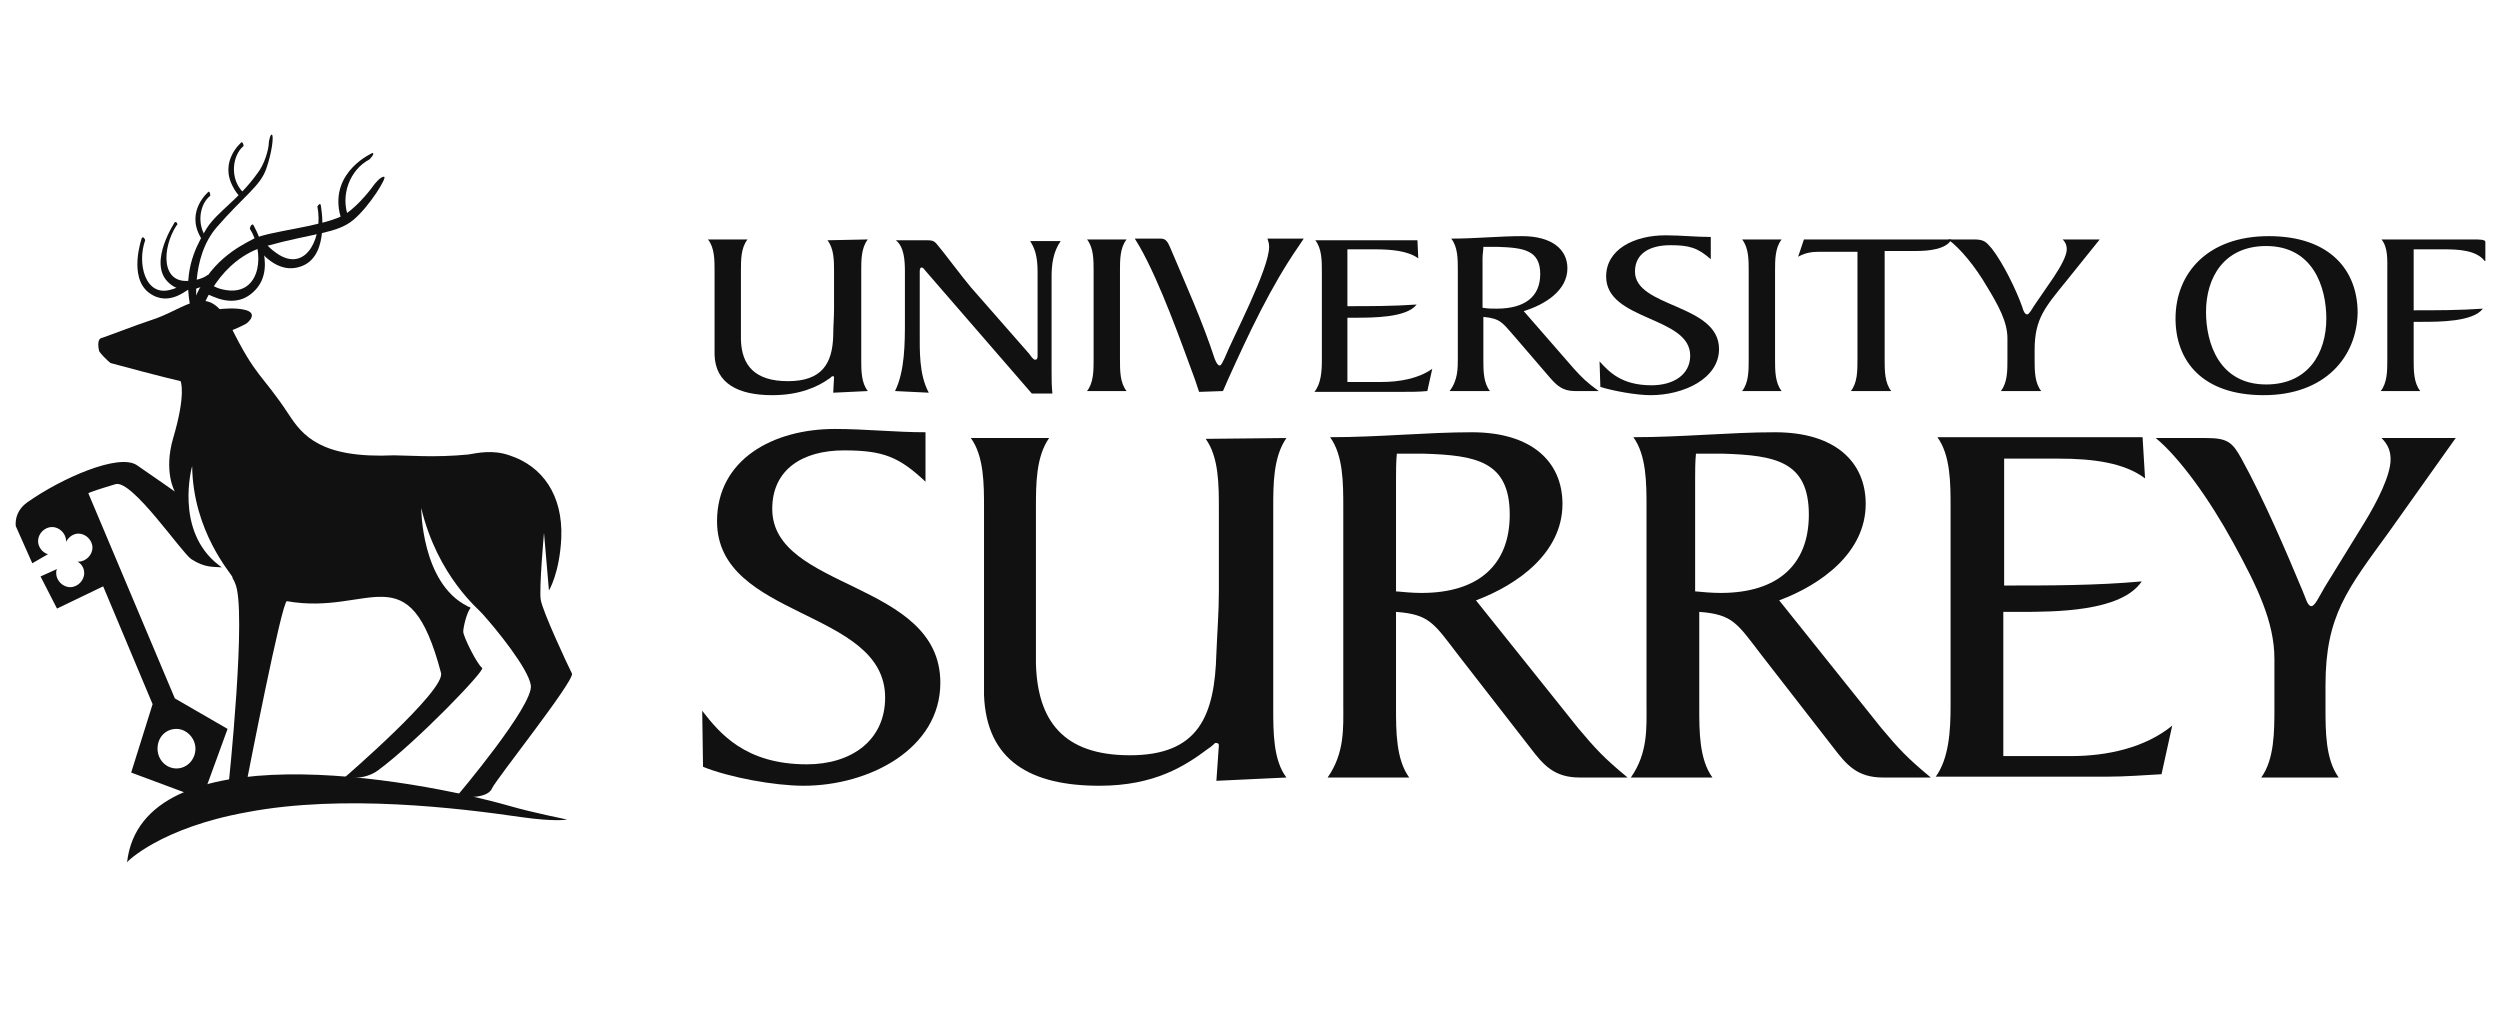 <?xml version="1.0" encoding="UTF-8"?> <svg xmlns="http://www.w3.org/2000/svg" id="uuid-fadce100-3715-429f-bb4e-26aff7bb6217" data-name="Layer 2" width="2500" height="1031.89" viewBox="0 0 2500 1031.89"><g id="uuid-3dd4667d-6ef6-4567-9319-f8541b47cdd3" data-name="svg3833"><g><path id="uuid-c4dbef82-05a9-4b2e-a996-9137945b5249" data-name="path448" d="M203.681,311.949s22.248-5.768,39.552-2.472c17.304,3.296,3.296,14.008,3.296,14.008,0,0-17.304,9.888-34.608,12.36-17.304,3.296-8.24-19.776-8.24-19.776" style="fill: #111;"></path><path id="uuid-34b8ddc4-e5a0-4008-99ae-ec7341a8d58b" data-name="path456" d="M141.88,237.789s-14.008,39.552,7.416,55.209c20.6,14.832,38.728-4.944,42.024-4.944,2.472-.824-6.592-5.768-6.592-5.768,0,0-4.12,4.944-14.008,7.416-25.544,7.416-33.784-26.368-25.544-49.44,0-.824-1.648-4.12-3.296-2.472Z" style="fill: #111;"></path><path id="uuid-79d28b44-670b-438e-9aff-8b8765403225" data-name="path440" d="M174.841,222.133s-26.368,39.552-7.416,59.329c18.128,18.952,42.848,0,46.144,0,2.472,0-5.768-6.592-5.768-6.592,0,0-5.768,4.944-17.304,5.768-29.664,4.12-28.84-32.136-14.008-55.209,1.648,0,.824-4.12-1.648-3.296l0-0Z" style="fill: #111;"></path><path id="uuid-7ecf78c1-c54a-40a5-9ce1-811710948392" data-name="path392" d="M197.089,307.829s-7.416-49.44,19.776-80.753c27.192-31.312,43.672-41.2,49.44-58.505,5.768-16.48,7.416-32.136,5.768-33.784-1.648-1.648-3.296,6.592-3.296,8.24,0,5.768-4.12,21.424-11.536,30.488-18.128,25.544-39.552,37.904-50.264,54.385-7.416,12.36-22.248,36.256-18.128,69.217,4.12,32.96,8.24,10.712,8.24,10.712Z" style="fill: #111;"></path><path id="uuid-74a18402-a0eb-40db-959b-a721c1f15744" data-name="path408" d="M243.233,192.468c-14.008-14.008-10.712-37.08,0-46.144,.824,0,0-4.12-1.648-4.12,0,0-23.072,18.952-8.24,45.32,1.648,3.296,4.12,6.592,6.592,9.064l3.296-4.12h0Z" style="fill: #111;"></path><path id="uuid-f2f468df-3c5e-430b-bad6-50c63a5fe36e" data-name="path416" d="M206.977,238.613c-10.712-14.008-7.416-34.608,3.296-42.848,0,0,0-4.12-1.648-4.12,0,0-23.072,18.952-8.24,45.32,.824,1.648,2.472,4.12,3.296,5.768l3.296-4.12h0Z" style="fill: #111;"></path><path id="uuid-a9e3db1f-1a72-446f-90c4-50a26bb9aedb" data-name="path400" d="M320.69,204.828s9.888,49.44-18.128,60.977c-26.368,10.712-43.672-17.304-46.969-18.952-2.472-1.648,9.064-4.944,9.064-4.944,0,0,4.12,6.592,14.832,13.184,28.016,16.48,43.672-19.776,37.904-48.616,0,0,2.472-4.12,3.296-1.648h0Z" style="fill: #111;"></path><path id="uuid-8b21f668-50c8-4f39-a774-ba297d9b415c" data-name="path384" d="M202.033,309.477s16.48-50.264,64.272-63.449c47.792-13.184,70.865-12.36,87.345-26.368,16.48-14.008,33.784-42.848,30.488-42.848-3.296-.824-9.888,7.416-11.536,9.888-4.12,5.768-18.952,23.896-31.312,29.664-23.072,10.712-71.689,14.832-87.345,22.248-15.656,8.24-45.32,23.072-60.977,64.272-15.656,41.2,9.064,6.592,9.064,6.592l-0,0Z" style="fill: #111;"></path><path id="uuid-466d8b77-ae65-4f4d-88b8-ccfe322acb81" data-name="path424" d="M348.706,218.012c-9.064-23.072,1.648-48.616,20.6-58.505,.824-.824,5.768-5.768,3.296-6.592,0,0-42.024,18.128-32.96,60.152,.824,3.296,1.648,5.768,2.472,9.064l6.592-4.12h0Z" style="fill: #111;"></path><path id="uuid-089c7b6c-ece8-48bb-8b18-9f36322e5bcb" data-name="path432" d="M253.121,224.605s24.72,41.2,2.472,65.097c-20.6,22.248-46.144,4.12-49.44,4.12-2.472,0,6.592-8.24,6.592-8.24,0,0,5.768,4.12,17.304,4.944,31.312,1.648,34.608-38.728,19.776-61.801,0,0,.824-4.944,3.296-4.12h0Z" style="fill: #111;"></path><path id="uuid-a18578a9-60c2-4ea0-ae85-61a9d1b77937" data-name="path460" d="M867.831,239.437c-6.592,8.24-6.592,20.6-6.592,31.312v88.993c0,10.712,0,23.072,6.592,31.312l-34.608,1.648,.824-15.656c0-.824-.824-.824-1.648-.824s-1.648,1.648-3.296,2.472c-11.536,8.24-29.664,16.48-56.856,16.48-33.784,0-56.856-11.536-57.681-40.376v-84.049c0-10.712,0-23.072-6.592-31.312h39.552c-6.592,8.24-6.592,20.6-6.592,31.312v69.217c.824,25.544,14.008,41.2,46.969,41.2,33.784,0,44.496-17.304,45.32-45.32,0-9.064,.824-18.128,.824-27.192v-37.08c0-10.712,0-23.072-6.592-31.312" style="fill: #111;"></path><path id="uuid-5bdea12c-2368-4edf-a7b0-8f56b95a1ff9" data-name="path464" d="M895.023,391.054c9.888-19.776,9.888-48.616,9.888-69.217v-50.264c0-11.536-.824-24.72-9.064-31.312h29.664c5.768,0,8.24,0,11.536,4.12,5.768,6.592,24.72,32.136,33.784,42.848l58.505,66.745c1.648,2.472,4.12,5.768,5.768,5.768,2.472,0,2.472-2.472,2.472-4.12v-84.049c0-16.48-3.296-23.896-7.416-30.488h30.488c-7.416,10.712-9.064,23.072-9.064,35.432v94.761c0,8.24,0,14.832,.824,22.248h-20.6l-107.121-123.601c-.824-1.648-2.472-2.472-3.296-2.472s-1.648,1.648-1.648,3.296v60.977c0,18.952-.824,42.848,9.064,60.977" style="fill: #111;"></path><path id="uuid-99ff264d-097c-4cb4-a7b3-3116227e6878" data-name="path468" d="M1093.609,270.749c0-10.712,0-23.072-6.592-31.312h39.552c-6.592,8.24-6.592,20.6-6.592,31.312v88.993c0,10.712,0,23.072,6.592,31.312h-39.552c6.592-8.24,6.592-20.6,6.592-31.312" style="fill: #111;"></path><path id="uuid-f2706a29-c394-4cfb-9581-622a400832ec" data-name="path472" d="M1199.082,391.878l-4.12-12.36c-14.008-37.904-34.608-96.409-55.209-132.665l-4.944-8.24h26.368c5.768,0,7.416,5.768,9.064,9.064,15.656,37.08,32.136,73.337,44.496,111.241,1.648,4.12,3.296,6.592,4.944,6.592s3.296-4.12,4.944-7.416c8.24-20.6,44.496-88.993,44.496-111.241,0-3.296-.824-5.768-1.648-8.24h36.256l-4.944,7.416c-28.016,40.376-50.264,88.169-70.041,131.841l-5.768,13.184" style="fill: #111;"></path><path id="uuid-2cc741e8-7381-4cac-9498-45d572a562f1" data-name="path476" d="M1347.403,381.99h33.784c18.128,0,37.08-3.296,51.089-13.184l-4.944,22.248c-8.24,.824-17.304,.824-28.016,.824h-84.873c6.592-8.24,7.416-20.6,7.416-31.312v-88.993c0-10.712,0-23.072-6.592-31.312h102.177l.824,18.128c-9.888-7.416-26.368-9.064-43.672-9.064h-27.192v56.856c22.248,0,46.144,0,69.217-1.648-9.888,13.184-43.672,13.184-61.801,13.184h-7.416" style="fill: #111;"></path><path id="uuid-52f4227e-400b-4621-89f9-90ea22259d63" data-name="path480" d="M1483.364,307.829c4.12,.824,9.064,.824,13.184,.824,28.84,0,43.672-12.36,43.672-34.608,0-23.896-16.48-26.368-42.848-27.192h-14.008c0,3.296-.824,7.416-.824,11.536v49.44h.824Zm90.641,60.977c8.24,9.064,12.36,13.184,24.72,22.248h-23.896c-12.36,0-18.128-5.768-24.72-13.184l-35.432-41.2c-12.36-14.008-14.008-18.128-31.312-19.776v42.848c0,10.712,0,23.072,6.592,31.312h-40.376c8.24-10.712,8.24-22.248,8.24-32.96v-88.169c0-10.712,0-23.072-6.592-31.312,24.72,0,47.792-2.472,70.865-2.472,29.664,0,45.32,13.184,45.32,32.136,0,22.248-22.248,36.256-43.672,42.848" style="fill: #111;"></path><path id="uuid-275e3f41-4cbf-4a2c-ad44-fceff4951421" data-name="path484" d="M1599.549,361.39c9.064,9.888,21.424,23.896,51.912,23.896,22.248,0,38.728-10.712,38.728-29.664,0-39.552-84.049-34.608-84.049-79.105,0-27.192,28.016-41.2,59.329-41.2,15.656,0,30.488,1.648,45.32,1.648v22.248c-13.184-11.536-21.424-14.008-40.376-14.008-20.6,0-35.432,8.24-35.432,26.368,0,36.256,84.049,32.136,84.049,77.457,0,29.664-35.432,46.144-68.393,46.144-14.008,0-37.08-4.12-50.264-8.24" style="fill: #111;"></path><path id="uuid-e62862d4-1382-4be3-9692-33d7c5893cc6" data-name="path488" d="M1748.695,270.749c0-10.712,0-23.072-6.592-31.312h39.552c-6.592,8.24-6.592,20.6-6.592,31.312v88.993c0,10.712,0,23.072,6.592,31.312h-39.552c6.592-8.24,6.592-20.6,6.592-31.312" style="fill: #111;"></path><path id="uuid-a6dbdc21-e2f0-4de1-b54b-ae8a2ff458d1" data-name="path492" d="M1850.872,391.054c6.592-8.24,6.592-20.6,6.592-31.312v-107.945h-38.728c-6.592,0-13.184,.824-20.6,4.944l5.768-17.304h147.497c-4.944,9.888-23.072,11.536-34.608,11.536h-32.136v108.769c0,10.712,0,23.072,6.592,31.312" style="fill: #111;"></path><path id="uuid-7c861e01-95ba-4bfe-8d6b-931620b37884" data-name="path496" d="M2000.841,391.054c6.592-8.24,6.592-20.6,6.592-31.312v-21.424c0-16.48-9.064-32.96-20.6-51.912-11.536-19.776-26.368-37.904-38.728-46.969h25.544c10.712,0,12.36,2.472,18.128,9.064,11.536,14.832,24.72,42.024,30.488,58.505,.824,3.296,2.472,7.416,4.944,7.416,1.648,0,4.12-4.12,6.592-8.24l19.776-28.84c6.592-9.888,13.184-21.424,13.184-28.016,0-3.296-.824-6.592-4.12-9.888h37.08l-33.784,42.024c-20.6,25.544-31.312,37.08-31.312,68.393v9.888c0,10.712,0,23.072,6.592,31.312" style="fill: #111;"></path><path id="uuid-37a5645f-7a2b-40f0-8e85-8e370cff7da0" data-name="path500" d="M2266.171,246.029c-42.024,0-60.152,31.312-60.152,65.921,0,31.312,13.184,72.513,60.152,72.513,42.024,0,60.152-31.312,60.152-65.921,0-31.312-13.184-72.513-60.152-72.513Zm-2.472,149.145c-61.801,0-88.169-34.608-88.169-76.633,0-45.32,32.136-82.401,93.113-82.401,61.801,0,88.993,34.608,88.993,76.633-.824,44.496-32.96,82.401-93.937,82.401" style="fill: #111;"></path><path id="uuid-36041fee-a09d-493c-9c75-eeebfb9ec740" data-name="path504" d="M2413.669,359.742c0,10.712,0,23.072,6.592,31.312h-39.552c6.592-8.24,6.592-20.6,6.592-31.312v-88.993c0-10.712,.824-23.072-5.768-31.312h90.641c7.416,0,13.184,0,13.184,2.472v18.952h-.824c-8.24-10.712-26.368-11.536-40.377-11.536h-30.488v60.977c22.248,0,46.144,0,69.217-1.648-9.888,13.184-43.672,13.184-61.801,13.184h-7.416" style="fill: #111;"></path><path id="uuid-2bb5ed41-3397-4d33-b061-df6bccda3664" data-name="path508" d="M702.205,710.769c17.304,22.248,42.848,53.56,104.649,53.56,44.496,0,78.281-23.896,78.281-66.744,0-88.993-168.097-78.281-168.097-176.338,0-61.801,56.032-92.289,117.833-92.289,30.488,0,60.152,3.296,90.641,3.296v49.44c-26.368-24.72-42.024-31.312-81.577-31.312-41.2,0-71.689,18.952-71.689,58.505,0,81.577,168.097,71.689,168.097,173.865,0,65.921-70.865,103.001-136.785,103.001-28.84,0-74.161-8.24-100.529-18.952" style="fill: #111;"></path><path id="uuid-9ec42406-ff4c-44a5-aa76-b2e876d410ec" data-name="path512" d="M1286.427,438.023c-13.184,18.952-13.184,46.144-13.184,70.04v200.234c0,23.896,0,51.912,13.184,69.217l-70.041,3.296,2.472-35.432c0-1.648-.824-2.472-3.296-2.472-.824,0-3.296,3.296-7.416,5.768-23.072,17.304-53.56,37.08-108.769,37.08-68.393,0-112.889-24.72-115.361-90.641v-187.05c0-23.896,0-51.912-13.184-70.041h78.281c-13.184,18.952-13.184,46.144-13.184,70.041v155.737c1.648,56.857,27.192,91.465,93.937,91.465,68.393,0,84.873-38.728,86.521-102.177,.824-20.6,2.472-41.2,2.472-60.977v-83.225c0-23.896,0-51.912-13.184-70.041" style="fill: #111;"></path><path id="uuid-d278ada1-a504-487b-a6a1-1a02ce83991e" data-name="path516" d="M1395.195,591.288c9.064,.824,17.304,1.648,26.368,1.648,56.856,0,88.169-28.016,88.169-78.281,0-53.56-33.784-59.329-85.697-60.977h-27.192c-.824,8.24-.824,17.304-.824,25.544v112.065h-.824Zm182.93,136.785c17.304,20.6,25.544,29.664,49.44,49.44h-47.792c-25.544,0-36.256-12.36-49.44-29.664l-71.689-92.289c-24.72-32.136-28.84-41.2-62.625-43.672v95.585c0,23.896,0,51.912,13.184,70.041h-81.577c17.304-24.72,15.656-50.264,15.656-72.513v-197.762c0-23.896,0-51.912-13.184-70.041,49.44,0,96.409-4.944,141.729-4.944,60.152,0,90.641,29.664,90.641,71.689,0,48.616-44.496,80.753-86.521,96.409" style="fill: #111;"></path><path id="uuid-c1721381-2db1-4ec5-b6f2-93ecdbe4ddfc" data-name="path520" d="M1694.31,591.288c9.064,.824,17.304,1.648,26.368,1.648,56.856,0,88.169-28.016,88.169-78.281,0-53.56-33.784-59.329-85.697-60.977h-27.192c-.824,8.24-.824,17.304-.824,25.544v112.065h-.824Zm187.05,136.785c17.304,20.6,25.544,29.664,49.44,49.44h-47.793c-25.544,0-36.256-12.36-49.44-29.664l-71.689-92.289c-24.72-32.136-28.84-41.2-62.625-43.672v95.585c0,23.896,0,51.912,13.184,70.041h-81.577c17.304-24.72,15.656-50.264,15.656-72.513v-197.762c0-23.896,0-51.912-13.184-70.041,49.44,0,96.409-4.944,141.729-4.944,60.152,0,90.641,29.664,90.641,71.689,0,48.616-44.496,80.753-86.521,96.409" style="fill: #111;"></path><path id="uuid-eaaad77a-a969-4f9a-8220-4d62fe12cd20" data-name="path524" d="M2003.313,756.09h67.569c36.256,0,74.161-8.24,101.353-30.488l-10.712,48.617c-15.656,.824-35.432,2.472-56.032,2.472h-169.746c13.184-18.128,14.832-46.144,14.832-70.041v-199.41c0-23.896,0-51.912-13.184-70.041h205.178l2.472,41.2c-20.6-15.656-51.912-19.776-86.521-19.776h-54.385v126.897c45.32,0,92.289,0,137.609-4.12-20.6,30.488-86.521,30.488-123.601,30.488h-14.832" style="fill: #111;"></path><path id="uuid-e78156cb-8ca5-4177-8b07-70c3e2d94eae" data-name="path528" d="M2261.228,777.514c13.184-18.128,13.184-46.144,13.184-70.041v-48.617c0-37.08-17.304-72.513-41.2-116.185-23.896-43.672-53.56-84.873-77.457-104.649h50.264c21.424,0,26.368,4.12,35.432,20.6,22.248,40.376,44.497,92.289,60.977,131.841,3.296,7.416,4.944,15.656,9.064,15.656,3.296,0,7.416-9.064,13.184-18.952l39.552-64.272c13.184-21.424,26.368-47.792,26.368-63.449,0-8.24-2.472-14.832-9.064-21.424h74.161l-66.744,93.937c-41.2,56.857-63.449,83.225-63.449,153.265v22.248c0,23.896,0,51.912,13.184,70.041" style="fill: #111;"></path><path id="uuid-97693e85-e0ce-4c15-b18b-cc18a1c0067c" data-name="path532" d="M247.353,812.122c95.585-18.128,210.946-4.12,273.571,4.944,34.608,4.944,46.144,2.472,46.144,2.472,0,0-36.256-7.416-56.032-13.184-100.529-28.84-369.155-74.984-383.988,56.032-.824,0,32.96-34.608,120.305-50.264" style="fill: #111;"></path><path id="uuid-99b9e317-c7da-463e-934c-eaf277a0e800" data-name="path536" d="M176.488,728.897c9.888,0,18.952,9.064,18.952,19.776s-8.24,19.776-18.952,19.776-18.952-9.064-18.952-19.776c0-11.536,8.24-19.776,18.952-19.776Zm364.211-129.369c-1.648-11.536,3.296-66.744,3.296-66.744l4.944,57.681s10.712-17.304,12.36-52.737c1.648-42.848-18.952-71.689-51.912-82.401-16.48-5.768-31.312-2.472-41.2-.824-32.96,3.296-61.801,.824-74.161,.824-73.337,3.296-91.465-19.776-105.473-41.2-27.192-41.2-32.136-35.432-58.505-88.993-22.248-44.496-42.848-16.48-79.105-4.944-10.712,3.296-46.969,17.304-50.264,18.128-3.296,1.648-2.472,9.064-1.648,12.36,0,1.648,9.064,10.712,11.536,12.36,2.472,.824,55.209,14.832,70.041,18.128,0,0,5.768,12.36-7.416,56.856-9.888,33.784,1.648,53.56,1.648,53.56,0,0-19.776-14.008-37.904-26.368-18.128-12.36-75.809,13.184-109.593,37.08-14.008,9.888-11.536,23.896-11.536,23.896l16.48,37.08,15.656-9.064c-5.768-1.648-9.888-7.416-9.888-13.184,0-7.416,6.592-14.008,14.008-14.008s14.008,6.592,14.008,14.008v.824c2.472-4.944,7.416-8.24,12.36-8.24,7.416,0,14.008,6.592,14.008,14.008s-6.592,14.008-14.008,14.008h-.824c4.12,2.472,6.592,6.592,6.592,11.536,0,7.416-6.592,14.008-14.008,14.008s-14.008-6.592-14.008-14.008c0-1.648,0-2.472,.824-4.12l-16.48,7.416,16.48,32.136,46.144-22.248,49.44,117.833-21.424,68.393,70.865,26.368,25.544-70.041-52.736-30.488-86.521-205.178,1.648-.824c9.064-3.296,17.304-5.768,25.544-8.24,16.48-4.944,65.921,68.393,75.809,74.984,14.008,9.064,22.248,7.416,31.312,8.24h-.824c-.824-.824-2.472-1.648-3.296-2.472-44.496-34.608-26.368-98.881-26.368-98.881,.824,65.921,39.552,107.945,40.376,111.241v.824c.824,1.648,1.648,2.472,2.472,4.944,12.36,24.72-6.592,203.53-6.592,203.53l18.952-8.24s34.608-177.985,39.552-177.162c83.225,14.832,121.953-50.264,154.089,71.689,4.944,17.304-96.409,104.649-96.409,104.649,0,0,19.776,3.296,33.784-7.416,37.904-28.016,107.121-99.705,103.825-102.177-4.944-3.296-18.952-31.312-18.952-36.257,0-4.12,3.296-18.952,7.416-23.896-.824-.824-2.472-.824-3.296-1.648-46.144-23.072-46.144-98.057-46.144-98.057,16.48,68.393,57.681,101.353,60.977,105.473,14.832,16.48,46.144,55.209,48.616,71.689,3.296,19.776-74.161,111.241-74.161,111.241,0,0,30.488,4.12,35.432-8.24,4.12-9.064,81.577-106.297,79.929-114.537-4.12-8.24-29.664-62.624-31.312-74.161" style="fill: #111;"></path></g><rect width="2500" height="1031.89" style="fill: none;"></rect></g></svg> 